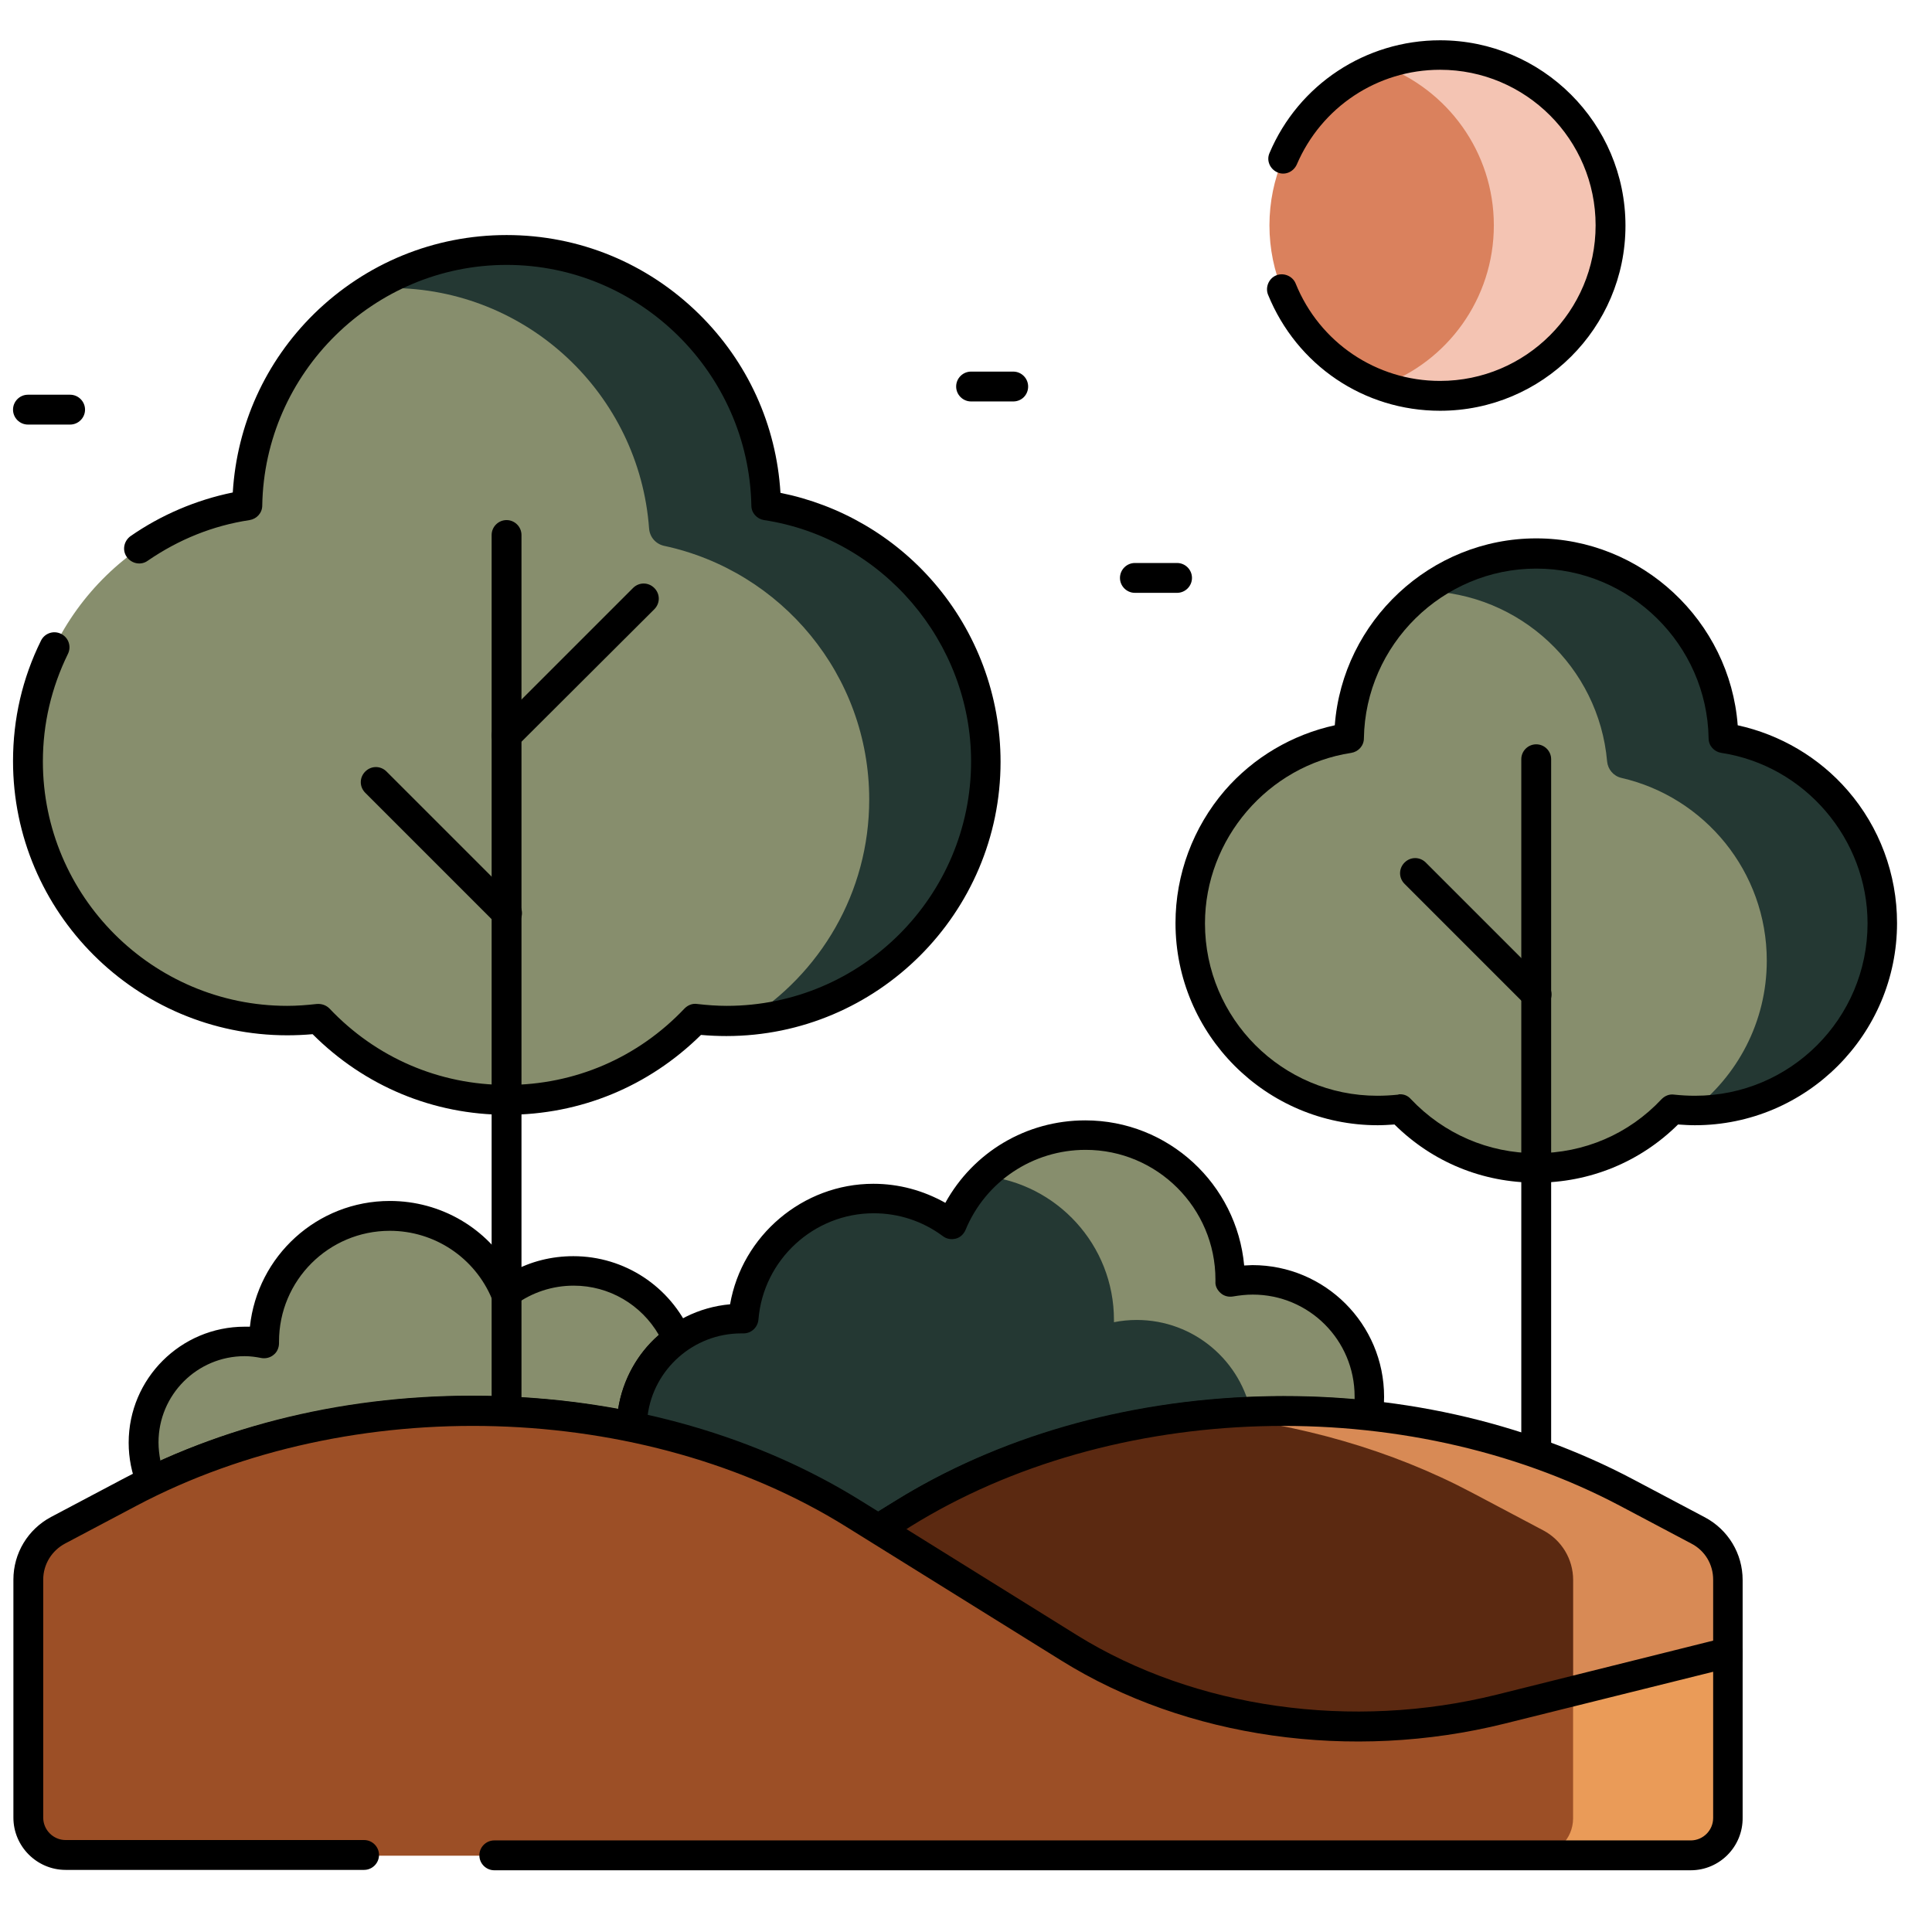 <svg width="62" height="62" viewBox="0 0 62 62" fill="none" xmlns="http://www.w3.org/2000/svg">
<path d="M15.169 45.4C16.881 45.4 18.594 45.58 20.246 45.915L20.39 45.939V45.795C20.401 44.682 20.952 43.688 21.79 43.078C21.264 41.725 19.947 40.779 18.414 40.779C17.6 40.779 16.846 41.042 16.235 41.497C15.624 40.036 14.188 39.007 12.511 39.007C10.285 39.007 8.477 40.815 8.477 43.042C8.477 43.066 8.477 43.078 8.477 43.102C8.273 43.066 8.058 43.042 7.842 43.042C6.046 43.042 4.598 44.502 4.598 46.286C4.598 46.777 4.705 47.232 4.897 47.651C7.974 46.178 11.506 45.4 15.169 45.4Z" fill="#878E6D"/>
<path d="M4.859 48.034C4.799 48.034 4.74 48.022 4.692 47.998C4.572 47.951 4.476 47.855 4.416 47.735C4.225 47.28 4.129 46.789 4.129 46.298C4.129 44.239 5.805 42.575 7.852 42.575C7.912 42.575 7.972 42.575 8.02 42.575C8.259 40.312 10.175 38.54 12.51 38.54C14.15 38.54 15.634 39.414 16.425 40.815C17.023 40.48 17.706 40.312 18.4 40.312C20.041 40.312 21.513 41.282 22.172 42.79C22.267 42.994 22.195 43.233 22.016 43.365C21.226 43.928 20.747 44.85 20.747 45.807C20.747 45.951 20.675 46.083 20.567 46.179C20.459 46.274 20.304 46.298 20.172 46.274C15.048 45.209 9.541 45.831 5.063 47.986C5.003 48.011 4.931 48.034 4.859 48.034ZM7.852 43.521C6.32 43.521 5.087 44.766 5.087 46.286C5.087 46.49 5.111 46.681 5.147 46.873C9.552 44.898 14.844 44.299 19.837 45.221C19.981 44.299 20.436 43.449 21.142 42.838C20.579 41.868 19.55 41.258 18.412 41.258C17.73 41.258 17.071 41.473 16.52 41.88C16.401 41.964 16.245 42 16.102 41.964C15.958 41.928 15.838 41.821 15.79 41.689C15.239 40.36 13.946 39.498 12.51 39.498C10.546 39.498 8.954 41.09 8.954 43.054C8.954 43.078 8.954 43.09 8.954 43.102C8.954 43.245 8.894 43.389 8.786 43.473C8.678 43.569 8.523 43.605 8.391 43.581C8.212 43.545 8.032 43.521 7.852 43.521Z" fill="black"/>
<path d="M55.312 23.682C55.264 20.401 52.594 17.767 49.302 17.767C46.009 17.767 43.339 20.413 43.291 23.682C40.406 24.125 38.203 26.615 38.203 29.62C38.203 32.937 40.897 35.63 44.213 35.63C44.453 35.63 44.704 35.619 44.932 35.583C46.033 36.744 47.578 37.462 49.302 37.462C51.026 37.462 52.57 36.732 53.672 35.583C53.911 35.607 54.151 35.63 54.39 35.63C57.706 35.63 60.4 32.937 60.4 29.62C60.4 26.615 58.185 24.125 55.312 23.682Z" fill="#878E6D"/>
<path d="M55.309 23.682C55.261 20.401 52.592 17.767 49.299 17.767C47.946 17.767 46.701 18.21 45.695 18.965C48.784 19.024 51.31 21.407 51.574 24.436C51.598 24.688 51.777 24.903 52.029 24.963C54.699 25.573 56.698 27.968 56.698 30.829C56.698 32.793 55.752 34.541 54.292 35.642C57.656 35.702 60.41 32.984 60.41 29.632C60.398 26.615 58.183 24.125 55.309 23.682Z" fill="#243833"/>
<path d="M49.3 37.953C47.576 37.953 45.972 37.295 44.751 36.086C44.571 36.098 44.391 36.11 44.212 36.11C40.632 36.11 37.723 33.2 37.723 29.621C37.723 28.064 38.285 26.556 39.303 25.37C40.225 24.305 41.47 23.574 42.835 23.275C43.086 19.935 45.912 17.277 49.3 17.277C52.688 17.277 55.514 19.935 55.765 23.275C57.13 23.574 58.375 24.305 59.297 25.37C60.315 26.544 60.878 28.052 60.878 29.621C60.878 33.2 57.968 36.11 54.389 36.11C54.209 36.11 54.029 36.098 53.85 36.086C52.629 37.295 51.012 37.953 49.3 37.953ZM44.93 35.116C45.062 35.116 45.182 35.164 45.277 35.272C46.331 36.385 47.768 37.008 49.3 37.008C50.833 37.008 52.269 36.397 53.323 35.272C53.431 35.164 53.574 35.104 53.73 35.128C53.958 35.152 54.173 35.164 54.4 35.164C57.453 35.164 59.932 32.686 59.932 29.633C59.932 26.927 57.92 24.568 55.239 24.161C55.011 24.125 54.831 23.934 54.831 23.694C54.784 20.689 52.305 18.247 49.3 18.247C46.295 18.247 43.817 20.689 43.769 23.694C43.769 23.934 43.589 24.125 43.362 24.161C40.692 24.568 38.669 26.927 38.669 29.633C38.669 32.686 41.147 35.164 44.2 35.164C44.415 35.164 44.643 35.152 44.87 35.128C44.882 35.116 44.906 35.116 44.93 35.116Z" fill="black"/>
<path d="M49.299 47.292C49.036 47.292 48.82 47.076 48.82 46.813V24.364C48.82 24.101 49.036 23.886 49.299 23.886C49.563 23.886 49.778 24.101 49.778 24.364V46.813C49.778 47.076 49.563 47.292 49.299 47.292Z" fill="black"/>
<path d="M49.3 32.398C49.18 32.398 49.06 32.35 48.964 32.254L45.073 28.363C44.882 28.172 44.882 27.872 45.073 27.681C45.265 27.489 45.564 27.489 45.756 27.681L49.647 31.572C49.838 31.763 49.838 32.063 49.647 32.254C49.539 32.35 49.419 32.398 49.3 32.398Z" fill="black"/>
<path d="M27.329 48.693L28.168 49.219L29.006 48.693C32.43 46.574 36.752 45.4 41.182 45.4C42.092 45.4 42.99 45.448 43.876 45.544C43.923 45.304 43.947 45.065 43.947 44.813C43.947 42.742 42.271 41.066 40.2 41.066C39.949 41.066 39.709 41.09 39.47 41.138C39.47 41.114 39.47 41.09 39.47 41.066C39.47 38.504 37.386 36.421 34.824 36.421C32.885 36.421 31.233 37.606 30.526 39.294C29.832 38.767 28.958 38.468 28.024 38.468C25.821 38.468 24.013 40.168 23.845 42.323H23.774C21.846 42.323 20.266 43.904 20.266 45.831V45.927C22.84 46.466 25.246 47.4 27.329 48.693Z" fill="#243833"/>
<path d="M40.202 41.066C39.951 41.066 39.711 41.09 39.472 41.138C39.472 41.114 39.472 41.09 39.472 41.066C39.472 38.504 37.389 36.421 34.827 36.421C33.569 36.421 32.42 36.924 31.582 37.738C33.917 37.977 35.748 39.953 35.748 42.359C35.748 42.383 35.748 42.407 35.748 42.431C35.988 42.383 36.227 42.359 36.479 42.359C38.311 42.359 39.843 43.676 40.166 45.424C40.502 45.412 40.849 45.4 41.184 45.4C42.094 45.4 42.992 45.448 43.878 45.544C43.926 45.304 43.95 45.065 43.95 44.813C43.95 42.742 42.273 41.066 40.202 41.066Z" fill="#878E6D"/>
<path d="M28.17 49.555C28.086 49.555 27.99 49.531 27.918 49.483L27.14 49.004C25.081 47.723 22.746 46.813 20.172 46.274C19.945 46.226 19.789 46.035 19.789 45.807C19.801 43.736 21.405 42.036 23.429 41.856C23.812 39.654 25.763 37.989 28.026 37.989C28.852 37.989 29.631 38.205 30.337 38.6C31.235 36.972 32.935 35.954 34.827 35.954C37.496 35.954 39.688 38.001 39.927 40.611C40.011 40.611 40.106 40.599 40.19 40.599C42.525 40.599 44.417 42.491 44.417 44.826C44.417 45.053 44.393 45.293 44.357 45.52C44.309 45.772 44.081 45.939 43.83 45.915C38.598 45.352 33.258 46.478 29.188 49.004L28.409 49.483C28.349 49.531 28.266 49.555 28.17 49.555ZM27.643 48.19L28.17 48.513L28.697 48.19C32.815 45.628 38.179 44.443 43.471 44.91C43.471 44.873 43.471 44.85 43.471 44.814C43.471 43.006 42.01 41.545 40.202 41.545C39.987 41.545 39.783 41.569 39.568 41.605C39.424 41.629 39.28 41.593 39.173 41.497C39.065 41.401 38.993 41.27 39.005 41.126C39.005 41.114 39.005 41.09 39.005 41.078V41.066C39.005 38.767 37.137 36.9 34.839 36.9C33.151 36.9 31.63 37.906 30.983 39.474C30.924 39.606 30.816 39.713 30.672 39.749C30.529 39.785 30.373 39.761 30.253 39.666C29.607 39.187 28.84 38.935 28.038 38.935C26.111 38.935 24.494 40.432 24.339 42.347C24.315 42.599 24.111 42.79 23.86 42.79H23.788C22.255 42.79 20.974 43.94 20.783 45.424C23.297 45.987 25.608 46.921 27.643 48.19Z" fill="black"/>
<path d="M24.576 16.211C24.504 11.674 20.805 8.022 16.255 8.022C11.706 8.022 8.006 11.674 7.934 16.211C3.948 16.822 0.895 20.27 0.895 24.436C0.895 29.034 4.618 32.757 9.215 32.757C9.551 32.757 9.886 32.733 10.209 32.697C11.73 34.302 13.873 35.307 16.255 35.307C18.638 35.307 20.781 34.302 22.302 32.697C22.625 32.733 22.96 32.757 23.295 32.757C27.893 32.757 31.616 29.034 31.616 24.436C31.616 20.27 28.563 16.822 24.576 16.211Z" fill="#878E6D"/>
<path d="M24.578 16.211C24.506 11.674 20.806 8.022 16.257 8.022C14.652 8.022 13.156 8.477 11.887 9.267C12.102 9.255 12.318 9.243 12.533 9.243C16.927 9.243 20.519 12.655 20.83 16.965C20.854 17.241 21.046 17.456 21.309 17.516C25.069 18.318 27.894 21.659 27.894 25.658C27.894 28.651 26.314 31.261 23.955 32.733C28.241 32.398 31.63 28.818 31.63 24.448C31.617 20.27 28.564 16.822 24.578 16.211Z" fill="#243833"/>
<path d="M16.258 35.775C13.899 35.775 11.696 34.853 10.032 33.188C9.757 33.212 9.481 33.224 9.218 33.224C4.369 33.224 0.418 29.273 0.418 24.424C0.418 23.072 0.717 21.767 1.316 20.557C1.436 20.318 1.723 20.222 1.962 20.342C2.202 20.462 2.298 20.749 2.178 20.988C1.651 22.066 1.376 23.227 1.376 24.436C1.376 28.759 4.896 32.279 9.218 32.279C9.529 32.279 9.84 32.255 10.164 32.219C10.319 32.207 10.463 32.255 10.571 32.362C12.067 33.943 14.091 34.817 16.27 34.817C18.449 34.817 20.472 33.943 21.969 32.362C22.076 32.255 22.22 32.195 22.376 32.219C22.687 32.255 23.01 32.279 23.322 32.279C27.644 32.279 31.163 28.759 31.163 24.436C31.163 20.605 28.314 17.265 24.519 16.69C24.291 16.654 24.112 16.463 24.112 16.223C24.028 11.961 20.52 8.501 16.258 8.501C11.995 8.501 8.487 11.961 8.416 16.223C8.416 16.463 8.236 16.654 8.009 16.69C6.823 16.87 5.734 17.313 4.74 17.995C4.525 18.151 4.225 18.091 4.07 17.875C3.914 17.66 3.974 17.361 4.189 17.205C5.171 16.523 6.296 16.044 7.47 15.804C7.602 13.637 8.511 11.614 10.08 10.069C11.744 8.441 13.935 7.543 16.258 7.543C18.58 7.543 20.771 8.441 22.436 10.081C23.992 11.614 24.914 13.637 25.046 15.816C26.949 16.199 28.685 17.205 29.966 18.69C31.343 20.282 32.109 22.329 32.109 24.448C32.109 29.297 28.158 33.248 23.309 33.248C23.046 33.248 22.771 33.236 22.495 33.212C20.819 34.865 18.628 35.775 16.258 35.775Z" fill="black"/>
<path d="M16.256 45.975C15.993 45.975 15.777 45.76 15.777 45.496V17.169C15.777 16.906 15.993 16.69 16.256 16.69C16.52 16.69 16.735 16.906 16.735 17.169V45.496C16.735 45.76 16.52 45.975 16.256 45.975Z" fill="black"/>
<path d="M16.259 29.788C16.14 29.788 16.02 29.74 15.924 29.644L11.722 25.442C11.53 25.25 11.53 24.951 11.722 24.759C11.913 24.568 12.213 24.568 12.404 24.759L16.607 28.962C16.798 29.153 16.798 29.453 16.607 29.644C16.511 29.74 16.379 29.788 16.259 29.788Z" fill="black"/>
<path d="M16.256 24.089C16.137 24.089 16.017 24.041 15.921 23.946C15.729 23.754 15.729 23.455 15.921 23.263L20.315 18.869C20.506 18.678 20.806 18.678 20.997 18.869C21.189 19.061 21.189 19.36 20.997 19.552L16.591 23.946C16.508 24.041 16.376 24.089 16.256 24.089Z" fill="black"/>
<path d="M46.21 12.703C49.232 12.703 51.681 10.254 51.681 7.232C51.681 4.21 49.232 1.76 46.21 1.76C43.188 1.76 40.738 4.21 40.738 7.232C40.738 10.254 43.188 12.703 46.21 12.703Z" fill="#DA815D"/>
<path d="M46.215 1.76C45.557 1.76 44.922 1.88 44.348 2.095C46.443 2.862 47.939 4.873 47.939 7.232C47.939 9.59 46.443 11.614 44.348 12.368C44.934 12.584 45.569 12.703 46.215 12.703C49.233 12.703 51.687 10.249 51.687 7.232C51.687 4.215 49.233 1.76 46.215 1.76Z" fill="#F4C4B3"/>
<path d="M46.213 13.182C43.77 13.182 41.615 11.721 40.693 9.458C40.597 9.219 40.717 8.932 40.957 8.836C41.196 8.74 41.483 8.86 41.579 9.099C42.345 10.991 44.165 12.224 46.213 12.224C48.966 12.224 51.205 9.985 51.205 7.231C51.205 4.478 48.966 2.239 46.213 2.239C44.201 2.239 42.405 3.436 41.615 5.28C41.507 5.519 41.232 5.639 40.992 5.531C40.753 5.424 40.633 5.148 40.741 4.909C41.675 2.706 43.83 1.293 46.213 1.293C49.493 1.293 52.163 3.963 52.163 7.243C52.163 10.524 49.493 13.182 46.213 13.182Z" fill="black"/>
<path d="M54.495 49.124L52.209 47.914C45.133 44.179 35.627 44.454 28.958 48.597L28.18 49.076L34.31 52.895C38.177 55.301 43.409 56.044 48.162 54.858L55.453 53.039V50.704C55.453 50.046 55.082 49.435 54.495 49.124Z" fill="#5B2911"/>
<path d="M55.453 50.704C55.453 50.033 55.082 49.423 54.495 49.112L52.208 47.902C48.173 45.771 43.337 44.945 38.703 45.4C41.708 45.699 44.642 46.526 47.24 47.902L49.526 49.112C50.113 49.423 50.484 50.033 50.484 50.704V54.272L55.453 53.039V50.704Z" fill="#D88A55"/>
<path d="M43.591 56.056C40.071 56.056 36.635 55.122 33.905 53.434L27.739 49.602C27.596 49.519 27.512 49.363 27.512 49.195C27.512 49.028 27.596 48.872 27.739 48.788L28.697 48.19C32.037 46.106 36.096 44.945 40.406 44.813C44.728 44.682 48.883 45.604 52.427 47.483L54.713 48.693C55.456 49.088 55.923 49.854 55.923 50.704V53.218C55.923 53.434 55.767 53.625 55.563 53.685L48.344 55.481C46.812 55.864 45.207 56.056 43.591 56.056ZM34.42 52.62C36.994 54.224 40.251 55.098 43.591 55.098C45.135 55.098 46.656 54.918 48.117 54.547L54.977 52.835V50.692C54.977 50.201 54.713 49.758 54.27 49.531L51.984 48.321C45.075 44.67 35.713 44.945 29.212 48.992L28.913 49.183L34.42 52.62Z" fill="black"/>
<path d="M34.31 52.895L27.401 48.597C20.733 44.454 11.227 44.167 4.151 47.914L1.864 49.123C1.277 49.435 0.906 50.045 0.906 50.716V58.354C0.906 59.013 1.445 59.552 2.104 59.552H54.268C54.926 59.552 55.465 59.013 55.465 58.354V53.039L48.174 54.858C43.409 56.044 38.177 55.301 34.31 52.895Z" fill="#9C4F26"/>
<path d="M50.482 54.284V58.354C50.482 59.013 49.944 59.552 49.285 59.552H54.254C54.912 59.552 55.451 59.013 55.451 58.354V53.039L50.482 54.284Z" fill="#EA9B58"/>
<path d="M54.258 60.019H15.862C15.599 60.019 15.383 59.803 15.383 59.54C15.383 59.276 15.599 59.061 15.862 59.061H54.258C54.654 59.061 54.977 58.737 54.977 58.342V53.649L48.284 55.313C43.375 56.535 38.059 55.78 34.061 53.29L27.152 48.992C20.651 44.945 11.277 44.67 4.381 48.321L2.094 49.531C1.663 49.758 1.387 50.201 1.387 50.692V58.33C1.387 58.725 1.711 59.049 2.106 59.049H11.684C11.947 59.049 12.163 59.264 12.163 59.528C12.163 59.791 11.947 60.007 11.684 60.007H2.106C1.184 60.007 0.43 59.252 0.43 58.33V50.692C0.43 49.842 0.897 49.076 1.639 48.681L3.926 47.471C7.47 45.592 11.624 44.67 15.946 44.801C20.268 44.933 24.315 46.094 27.655 48.178L34.563 52.476C38.347 54.822 43.387 55.541 48.045 54.38L55.336 52.56C55.48 52.524 55.635 52.56 55.743 52.644C55.863 52.739 55.923 52.871 55.923 53.027V58.33C55.934 59.264 55.18 60.019 54.258 60.019Z" fill="black"/>
<path d="M32.515 12.883H31.163C30.899 12.883 30.684 12.667 30.684 12.404C30.684 12.14 30.899 11.925 31.163 11.925H32.515C32.779 11.925 32.994 12.14 32.994 12.404C32.994 12.667 32.791 12.883 32.515 12.883Z" fill="black"/>
<path d="M37.773 19.025H36.42C36.157 19.025 35.941 18.809 35.941 18.546C35.941 18.282 36.157 18.067 36.42 18.067H37.773C38.037 18.067 38.252 18.282 38.252 18.546C38.252 18.809 38.037 19.025 37.773 19.025Z" fill="black"/>
<path d="M2.25 13.625H0.897C0.633 13.625 0.418 13.409 0.418 13.146C0.418 12.883 0.633 12.667 0.897 12.667H2.25C2.513 12.667 2.729 12.883 2.729 13.146C2.729 13.409 2.513 13.625 2.25 13.625Z" fill="black"/>
</svg>
